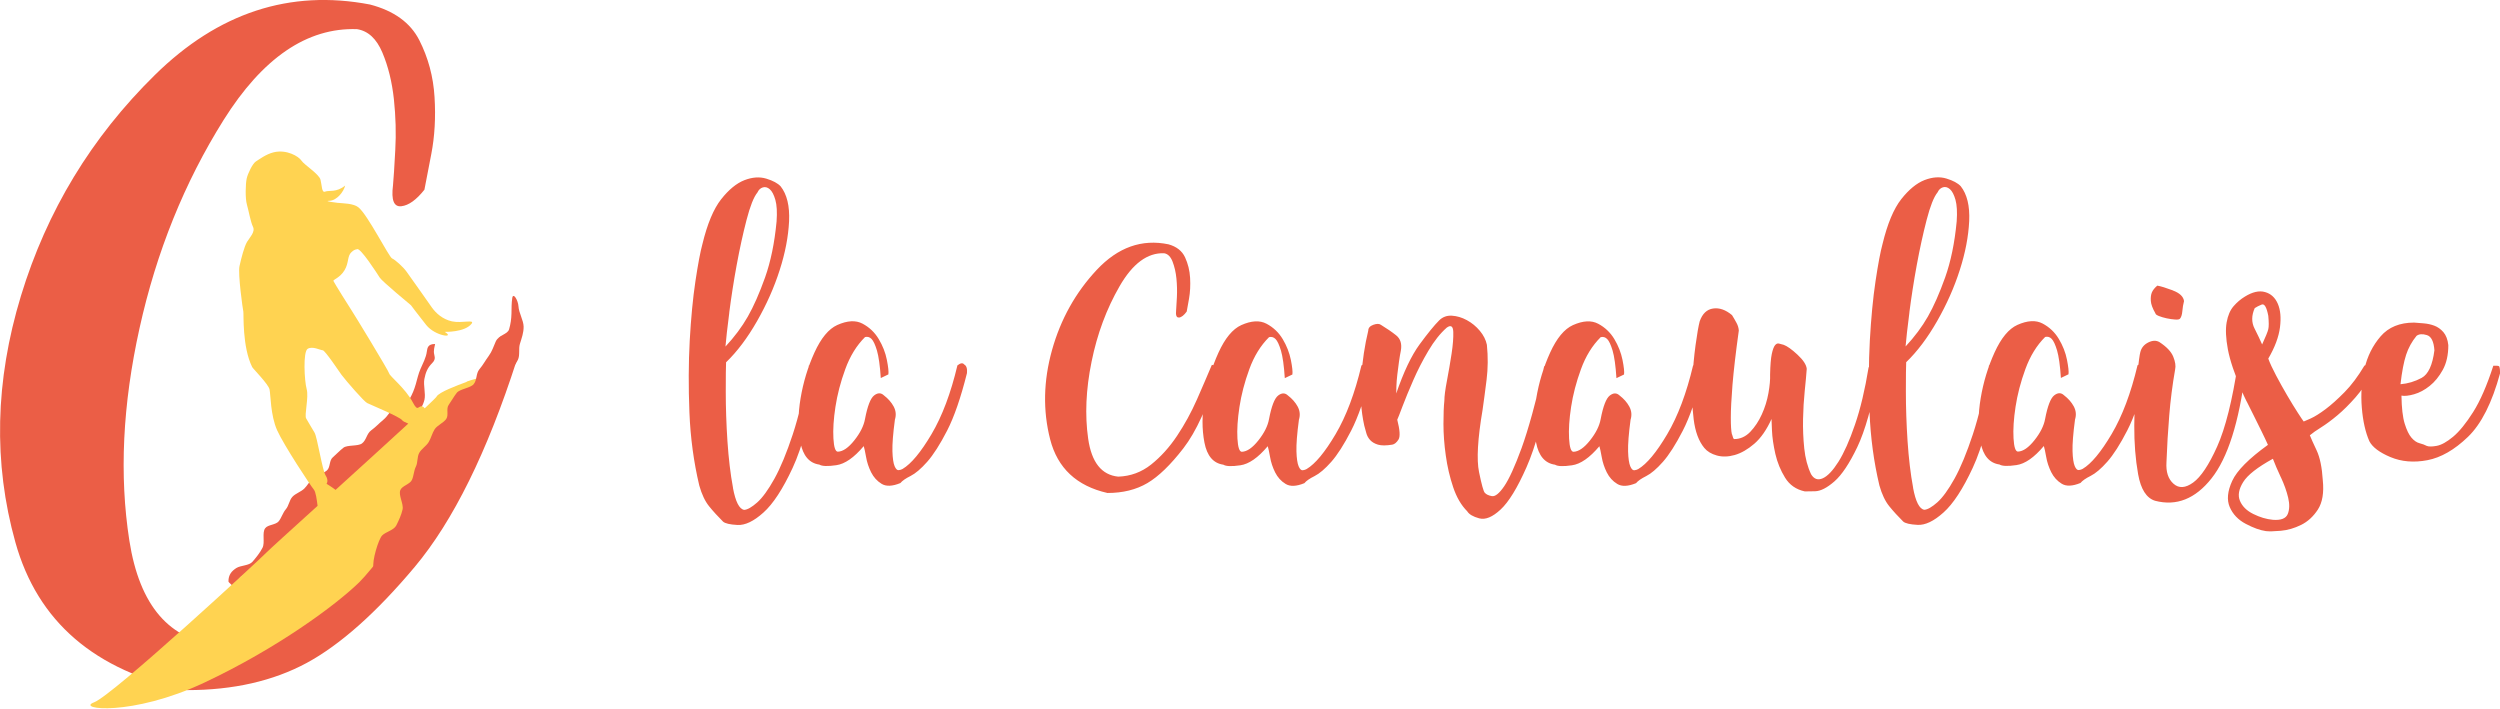 <?xml version="1.0" encoding="UTF-8"?> <svg xmlns="http://www.w3.org/2000/svg" id="Calque_2" viewBox="0 0 493.97 140"><defs><style>.cls-1{fill:#eb5e46;}.cls-2{fill:#ffd351;}</style></defs><g id="Calque_1-2"><g><path class="cls-1" d="M46.42,116.05c.5-.82,.65-1.93,1.59-2.36,.47-.21,1.1-.28,1.77-.32,.66-.05,1.34-.1,1.9-.24,1.13-.29,2.9-.06,4.02-.39,1.13-.34,1.54-1.27,2.37-1.84,.9-.63,1.22-1.7,2.02-2.4,.8-.71,2.19-.96,2.9-1.74,.72-.76,1.98-1.14,2.64-1.96,.66-.81,.27-2.39,.91-3.22,.63-.83,1.17-1.72,1.8-2.54,.63-.82,1.71-1.34,2.35-2.17,.63-.83,1.62-1.41,2.25-2.23,.63-.84,1.45-1.54,2.05-2.39,.62-.84,.59-2.12,1.3-2.89,.71-.78,1.8-1.31,2.52-2.08,.72-.77,1.69-1.39,2.36-2.2,.67-.81,.61-2.09,1.16-2.98,.6-.99,1.26-1.94,1.54-3.12,.27-1.19-.25-2.87-.02-4.08,.24-1.24,.59-2.2,1.54-3.15,.91-.91,.34-1.46,.34-2.25s.3-1.53,.22-1.53c-1.36,0-1.51,.71-1.61,1.49-.15,1.19-.81,2.42-1.26,3.45-.41,.94-.64,1.99-.93,3.01-.29,1.02-.68,1.98-1.2,2.87-.52,.92-2.42,.93-3.15,1.71-.72,.78-1.19,1.72-2.03,2.42-.84,.69-1.55,1.48-2.45,2.13-.89,.66-.91,1.91-1.8,2.57-.78,.59-2.91,.25-3.67,.85-.76,.59-1.38,1.28-2.1,1.9-.73,.62-.45,1.93-1.14,2.57-.7,.63-2.06,.8-2.73,1.44-.68,.65-1.08,1.48-1.74,2.14-.65,.66-1.77,.98-2.38,1.66-.61,.68-.69,1.76-1.29,2.45-.59,.69-.83,1.64-1.39,2.36-.28,.36-.81,.52-1.34,.69-.54,.16-1.07,.32-1.34,.69-.67,.88,0,2.82-.53,3.86-.52,1.02-1.24,1.89-1.97,2.75-.33,.39-.91,.58-1.52,.72-.62,.15-1.25,.26-1.69,.54-.88,.57-1.57,1.3-1.55,2.66,0,.16,1.21,1.23,1.28,1.12"></path><path class="cls-1" d="M77.65,36.65c.12-1.34,.28-3.67,.45-6.97,.19-3.3,.09-6.66-.27-10.07-.37-3.41-1.12-6.49-2.28-9.23-1.16-2.74-2.82-4.28-5.02-4.62-9.85-.33-18.64,5.66-26.36,17.97-7.72,12.31-13.26,26.02-16.6,41.12-3.35,15.11-4.02,29.1-2.01,41.97,2.01,12.87,7.94,19.75,17.79,20.64,7.3-.23,13.8-2.43,19.52-6.63,5.71-4.2,10.82-9.4,15.32-15.61,4.5-6.21,8.43-12.81,11.77-19.81,3.34-6.99,6.29-13.29,8.85-18.89,3.28,.56,4.38,2.13,3.28,4.7-5.84,18.13-12.55,31.73-20.15,40.8-7.6,9.06-14.72,15.38-21.34,18.97-6.63,3.57-14.5,5.37-23.63,5.37-18.24-3.8-29.55-13.53-33.93-29.21-4.38-15.67-4.01-31.9,1.1-48.69,5.11-16.78,13.93-31.33,26.46-43.64C43.11,2.51,57.28-2.13,73.09,.89c4.74,1.23,7.99,3.58,9.76,7.05,1.76,3.47,2.77,7.21,3.01,11.24,.25,4.03,.03,7.78-.64,11.25-.67,3.47-1.12,5.82-1.36,7.05-1.59,2.01-3.11,3.11-4.57,3.27s-2.01-1.2-1.64-4.11"></path><path class="cls-2" d="M92.22,75.45c-1.86,.69-5.57,2.07-5.96,2.92-.06,.13-.93,.98-2.34,2.31-.16-.21-.32-.35-.48-.38-.85-.19-.83,1.2-1.87-.79-1.41-2.71-4.56-5.19-4.66-5.7-.11-.53-7.18-12.13-7.41-12.43-.22-.3-3.52-5.59-3.62-5.86-.11-.27,1.29-.61,2.2-2.13,.91-1.52,.49-2.78,1.38-3.58,.36-.32,.55-.47,1.09-.57,.63-.4,3.98,4.82,4.48,5.61,.5,.78,6.17,5.46,6.17,5.46,0,0,1.5,2.01,3.02,3.91,1.81,2.26,5.85,2.66,3.64,1.35,0,0,3.91,.13,5.29-1.57,.8-.98-1.87-.07-3.84-.5-1.84-.41-3.14-1.58-3.98-2.75-.35-.48-3.77-5.39-5.02-7.1-.66-.92-2.23-2.33-2.84-2.59-.62-.27-4.85-8.69-6.65-10.09-1.03-.8-2.94-.77-4.12-.89,0,0-3.02-.36-1.58-.41,1.45-.05,2.82-1.83,3.08-3.01-1.69,1.43-3.25,.9-3.95,1.2s-.63-1.22-.92-2.35c-.3-1.14-3.23-2.94-3.77-3.78-.54-.83-2.92-2.25-5.47-1.64-1.53,.37-2.91,1.43-3.55,1.83-.63,.41-1.58,2.36-1.8,3.38-.22,1.03-.31,3.89,.05,5.13,.36,1.25,.71,3.38,1.2,4.39,.5,1-.69,2.15-1.18,2.98-.56,.95-1.15,3.25-1.49,4.8-.33,1.54,.66,8.58,.76,8.96,.1,.38-.25,6.95,1.75,10.97,.17,.33,3.22,3.39,3.43,4.42,.23,1.04,.17,5.07,1.49,8.05,1.34,2.98,6.61,10.95,7.25,11.72,.42,.5,.6,2.07,.75,3.23-5.43,4.92-9.75,8.84-10.1,9.22-1.01,1.08-30.35,28.22-34.06,29.6-3.71,1.38,7.41,2.87,21.8-3.9,14.39-6.77,26-15.32,30.64-19.87,4.65-4.55,25.57-33.48,26.2-39.36,.55-2.32-5.02-.24-5.02-.24Zm-25.92,21.34c-.87-.66-1.78-1.2-1.78-1.2,0,0,.49-.6-.18-1.65-.67-1.04-1.66-7.64-2.2-8.47-.54-.84-1.24-2.15-1.64-2.78-.41-.63,.55-4.2,.09-5.82-.45-1.62-.74-7.34,.19-7.94,.94-.61,2.54,.28,2.99,.28,.45,0,3.4,4.44,3.71,4.85,.98,1.29,4.43,5.27,5.07,5.58,.65,.32,6.5,2.75,6.9,3.38,.12,.19,.6,.44,1.22,.68-3.92,3.61-9.34,8.53-14.36,13.09Z"></path><path class="cls-1" d="M76.14,109.58c.29-.92,1.02-1.15,1.83-1.79,.4-.32,.13-1.41,.78-1.63,.63-.21,1.28-.42,1.79-.69,1.03-.56,2.8-.76,3.8-1.36,1.01-.61,1.18-1.6,1.86-2.36,.72-.83,.77-1.95,1.38-2.82,.6-.88,1.89-1.47,2.39-2.39,.52-.91,1.65-1.59,2.08-2.54,.44-.95-.32-2.39,.1-3.34,.41-.96,.72-1.95,1.13-2.91,.41-.95,1.33-1.71,1.75-2.67,.41-.96,1.22-1.76,1.64-2.71,.41-.96,1.03-1.85,1.41-2.81,.4-.97,.06-2.2,.56-3.12,.5-.93,1.43-1.7,1.94-2.63s1.3-1.76,1.75-2.71c.45-.95,.09-2.17,.4-3.17,.34-1.11,.75-2.19,.73-3.4-.02-1.22-.94-2.72-1.01-3.95-.07-1.26-1.04-2.84-1.23-1.73-.16,1.02-.14,2.09-.16,3.14-.03,1.06-.18,2.09-.47,3.07-.28,1.02-2.05,1.1-2.64,2.42-.43,.97-.73,1.96-1.38,2.84-.65,.88-1.14,1.81-1.86,2.66-.7,.85-.42,2.08-1.12,2.93-.62,.76-2.77,.95-3.35,1.72-.59,.76-1.03,1.58-1.58,2.36-.56,.78,.04,1.98-.48,2.77-.53,.79-1.8,1.28-2.3,2.06-.5,.8-.69,1.7-1.16,2.5-.47,.8-1.47,1.38-1.9,2.19-.43,.81-.24,1.87-.65,2.69-.41,.81-.4,1.8-.78,2.63-.18,.41-.66,.7-1.14,.99-.49,.29-.96,.58-1.14,.99-.44,1.02,.68,2.74,.43,3.87-.26,1.12-.74,2.14-1.24,3.14-.23,.46-.75,.78-1.3,1.07-.56,.29-1.15,.55-1.51,.93-.71,.76-2.03,5.06-1.68,6.38,.04,.15,2.29-2.52,2.33-2.64"></path></g><path class="cls-1" d="M475.41,70.13c.45-1.38,1.14-2.64,2.07-3.77,.49-.37,1.17-.42,2.04-.15,.87,.26,1.37,1.27,1.49,3.01-.37,2.92-1.21,4.74-2.53,5.45s-2.71,1.13-4.17,1.25c.28-2.47,.65-4.4,1.1-5.78m-3.07,20.18c2.17,.91,4.6,1.12,7.28,.61,2.68-.51,5.35-2.04,8.01-4.6,2.66-2.56,4.78-6.76,6.36-12.6,0-.65-.06-1.1-.18-1.34-.12-.12-.51-.16-1.16-.12-1.26,3.9-2.59,6.95-3.99,9.16-1.4,2.21-2.72,3.84-3.96,4.87s-2.32,1.63-3.26,1.8-1.58,.16-1.95,0c-.37-.2-.83-.37-1.4-.52-.57-.14-1.1-.51-1.61-1.1-.51-.59-.95-1.51-1.34-2.77s-.6-3.1-.64-5.54c.61,.12,1.44,.03,2.5-.27,1.06-.3,2.08-.85,3.07-1.64,1-.79,1.86-1.85,2.59-3.17,.73-1.32,1.1-2.95,1.1-4.9-.12-1.1-.45-1.95-.97-2.56-.53-.61-1.13-1.03-1.8-1.28s-1.37-.4-2.1-.46c-.73-.06-1.36-.11-1.89-.15-2.84,0-5.04,.9-6.61,2.71-1.56,1.81-2.63,3.95-3.2,6.42-.57,2.47-.74,5.04-.52,7.7,.22,2.66,.72,4.86,1.49,6.61,.61,1.18,2,2.22,4.17,3.14m-26.85-25.39c-.63-1.24-.62-2.59,.03-4.05,.37-.24,.82-.48,1.37-.7s.98,.52,1.31,2.22c.12,1.26,.12,2.14,0,2.65s-.53,1.51-1.22,3.01c-.37-.85-.86-1.9-1.49-3.14m5.21,29.41c.65,1.4,1.13,2.74,1.43,4.02,.3,1.28,.27,2.35-.09,3.23-.37,.87-1.34,1.25-2.92,1.13-1.3-.12-2.6-.51-3.9-1.16-1.3-.65-2.17-1.51-2.62-2.59-.45-1.07-.23-2.31,.64-3.71,.87-1.4,2.83-2.93,5.87-4.6,.4,1.06,.93,2.28,1.58,3.68m-6.76-15.01c.45,.89,.92,1.85,1.43,2.86,.51,1.01,1.01,2.04,1.52,3.07,.51,1.03,.92,1.92,1.25,2.65-3.77,2.72-6.13,5.09-7.06,7.12-.93,2.03-1.1,3.75-.49,5.17,.61,1.42,1.67,2.53,3.17,3.32,1.5,.79,2.82,1.27,3.96,1.43,.61,.08,1.59,.06,2.95-.06,1.36-.12,2.7-.51,4.02-1.16,1.32-.65,2.43-1.67,3.32-3.04,.89-1.38,1.22-3.31,.97-5.78-.16-2.56-.57-4.53-1.22-5.91-.65-1.38-1.1-2.37-1.34-2.98,.53-.45,1.28-.97,2.25-1.58,.97-.61,2.04-1.4,3.2-2.37s2.34-2.15,3.56-3.53c1.22-1.38,2.33-3.04,3.35-4.99,.24-.73,.18-1.22-.18-1.46-.4-.24-.87-.18-1.4,.18-1.26,2.11-2.57,3.86-3.93,5.24s-2.61,2.5-3.74,3.35c-1.14,.85-2.11,1.46-2.92,1.83-.81,.37-1.28,.57-1.4,.61-.16-.2-.56-.79-1.19-1.77s-1.32-2.1-2.07-3.38c-.75-1.28-1.48-2.59-2.19-3.93-.71-1.34-1.23-2.46-1.55-3.35,1.3-2.23,2.07-4.29,2.31-6.18,.24-1.89,.1-3.44-.43-4.66-.53-1.22-1.37-1.99-2.53-2.31-1.16-.33-2.49-.02-3.99,.91-.81,.49-1.55,1.12-2.22,1.89-.67,.77-1.13,1.84-1.37,3.2-.24,1.36-.16,3.13,.24,5.3,.41,2.17,1.32,4.9,2.74,8.19,.2,.53,.53,1.24,.97,2.13m-14.58-21.95c-1.36-.51-2.38-.82-3.07-.94-.53,.45-.88,.89-1.07,1.34s-.25,1-.21,1.67,.34,1.49,.91,2.47c0,.16,.22,.33,.67,.52,.45,.18,.96,.33,1.55,.46s1.15,.2,1.67,.24c.53,.04,.85-.02,.97-.18,.24-.28,.4-.78,.46-1.49,.06-.71,.17-1.37,.33-1.98-.12-.89-.86-1.59-2.22-2.1m8.77,30.84c-1.64,3.65-3.23,6.03-4.75,7.12-1.52,1.1-2.81,1.18-3.87,.24-1.06-.93-1.52-2.35-1.4-4.26,.12-3.17,.3-6.25,.55-9.25,.24-3,.63-6.03,1.16-9.07,.16-.69,.04-1.53-.37-2.53-.4-1-1.32-1.96-2.74-2.89-.65-.37-1.39-.33-2.22,.09s-1.35,1.07-1.55,1.92c-.12,.37-.34,2.01-.67,4.93-.33,2.92-.5,6.11-.52,9.56-.02,3.45,.23,6.66,.76,9.62,.53,2.96,1.64,4.71,3.35,5.24,4.22,1.1,7.94-.37,11.14-4.41,3.21-4.04,5.44-11.05,6.7-21.03-.12-.81-.24-1.34-.37-1.58-.08-.08-.45-.12-1.1-.12-1.1,7.31-2.47,12.78-4.11,16.44m-29.37-14.31c.08-.49-.02-1.44-.3-2.86-.28-1.42-.82-2.79-1.61-4.11-.79-1.32-1.86-2.33-3.2-3.04-1.34-.71-3-.62-4.99,.27-1.7,.77-3.21,2.59-4.51,5.45-1.3,2.86-2.21,5.87-2.74,9.04-.53,3.17-.54,6.07-.03,8.71,.51,2.64,1.76,4.1,3.74,4.38,.53,.33,1.64,.37,3.35,.12,1.7-.24,3.51-1.5,5.42-3.77,.12,.37,.27,1.07,.46,2.13,.18,1.06,.52,2.07,1,3.04,.49,.97,1.18,1.74,2.07,2.28,.89,.55,2.13,.5,3.71-.15,.37-.45,1.03-.91,2.01-1.4,.97-.49,2.07-1.42,3.29-2.8,1.22-1.38,2.53-3.43,3.93-6.15,1.4-2.72,2.71-6.51,3.93-11.38,.08-.89-.1-1.46-.55-1.7-.28-.37-.73-.3-1.34,.18-1.3,5.48-3,10.01-5.11,13.58-2.11,3.57-4.02,5.87-5.72,6.88-.2,.12-.46,.2-.76,.24s-.58-.22-.82-.79c-.24-.57-.39-1.55-.43-2.95s.12-3.48,.49-6.24c.28-.89,.2-1.76-.24-2.59-.45-.83-1.1-1.57-1.95-2.22-.57-.53-1.21-.52-1.92,.03-.71,.55-1.31,2.1-1.8,4.66-.24,1.34-.94,2.74-2.1,4.2-1.16,1.46-2.24,2.21-3.26,2.25-.49,0-.78-.87-.88-2.62-.1-1.74,.03-3.83,.4-6.24,.37-2.41,1.01-4.9,1.95-7.46s2.23-4.67,3.9-6.33c.49-.12,.91,0,1.28,.37,.37,.37,.72,1.13,1.07,2.28,.34,1.16,.6,2.97,.76,5.45l1.52-.73Zm-31.44-12.21c.39-3.02,.87-6.14,1.46-9.35,.59-3.21,1.24-6.18,1.95-8.92,.71-2.74,1.43-4.56,2.16-5.45,.24-.53,.6-.86,1.07-1s.92-.02,1.37,.37c.45,.39,.81,1.09,1.1,2.1,.28,1.01,.37,2.44,.24,4.26-.4,4.26-1.17,7.95-2.28,11.08-1.12,3.13-2.25,5.7-3.41,7.73-1.16,2.03-2.63,4-4.41,5.91,.12-1.46,.37-3.7,.76-6.73m.73,34.64c-.51-2.74-.87-5.81-1.1-9.22-.22-3.41-.33-6.66-.33-9.74s.02-5.03,.06-5.84c2.19-2.11,4.23-4.82,6.12-8.13,1.89-3.31,3.38-6.67,4.47-10.08,1.1-3.41,1.71-6.63,1.86-9.65,.14-3.02-.42-5.33-1.67-6.91-.57-.61-1.51-1.12-2.83-1.52-1.32-.4-2.76-.3-4.32,.3-1.56,.61-3.1,1.87-4.6,3.77-1.5,1.91-2.74,4.87-3.71,8.89-.4,1.46-.86,3.89-1.37,7.28-.51,3.39-.88,7.31-1.13,11.75-.24,4.44-.26,9.17-.06,14.19,.2,5.01,.85,9.83,1.95,14.46,.49,1.74,1.14,3.11,1.95,4.11,.81,1,1.73,2,2.74,3.01,.4,.37,1.36,.59,2.86,.67,1.5,.08,3.21-.73,5.11-2.44,1.91-1.7,3.84-4.65,5.78-8.83,1.95-4.18,3.57-10.37,4.87-18.57-.12-.69-.24-1.16-.37-1.4-.08-.12-.51-.22-1.28-.3-.93,5.48-2,10.04-3.2,13.67-1.2,3.63-2.4,6.54-3.62,8.74-1.22,2.19-2.35,3.75-3.41,4.69-1.06,.93-1.91,1.42-2.56,1.46-.97-.16-1.71-1.61-2.22-4.35m-35.8-10.59c-.14-.59-.21-1.67-.21-3.26s.11-3.75,.33-6.51c.23-2.76,.64-6.33,1.25-10.71-.04-.53-.19-1.03-.46-1.52-.26-.49-.56-1-.88-1.52-1.26-1.06-2.51-1.49-3.74-1.31-1.24,.18-2.12,1.03-2.65,2.53-.24,.93-.52,2.51-.82,4.72-.3,2.21-.52,4.6-.64,7.15-.12,2.56-.03,5.05,.27,7.49,.3,2.44,1,4.32,2.1,5.66,.57,.69,1.39,1.19,2.47,1.49,1.08,.3,2.25,.27,3.53-.09,1.28-.37,2.57-1.1,3.87-2.22,1.3-1.12,2.44-2.75,3.41-4.9,0,.12,.03,.88,.09,2.28,.06,1.4,.29,2.94,.67,4.63,.39,1.68,1.03,3.25,1.92,4.69,.89,1.44,2.19,2.34,3.9,2.71,.24,0,.91,0,2.01-.03,1.1-.02,2.37-.67,3.84-1.95,1.46-1.28,2.96-3.53,4.51-6.76,1.54-3.23,2.9-8.03,4.08-14.4-.12-.61-.26-1.03-.43-1.28-.12-.12-.59-.16-1.4-.12-.73,4.47-1.63,8.26-2.71,11.38-1.07,3.13-2.16,5.56-3.26,7.31-1.1,1.74-2.13,2.83-3.1,3.26-.97,.43-1.74,.15-2.31-.82-.69-1.46-1.14-3.16-1.34-5.08-.2-1.93-.28-3.87-.24-5.81,.04-1.95,.15-3.8,.33-5.54,.18-1.74,.32-3.21,.4-4.38-.08-.81-.69-1.74-1.83-2.8-1.14-1.06-2.05-1.7-2.74-1.95-.32-.08-.63-.16-.91-.24-.28-.08-.55,.03-.79,.33-.24,.3-.46,.88-.64,1.74-.18,.85-.29,2.19-.33,4.02,.04,1.01-.07,2.25-.33,3.71-.26,1.46-.7,2.86-1.31,4.2-.61,1.34-1.37,2.49-2.28,3.44-.91,.95-1.98,1.43-3.2,1.43-.12-.04-.25-.36-.4-.94m-21.34-11.84c.08-.49-.02-1.44-.3-2.86-.29-1.42-.82-2.79-1.61-4.11-.79-1.32-1.86-2.33-3.2-3.04-1.34-.71-3-.62-4.99,.27-1.7,.77-3.21,2.59-4.51,5.45-1.3,2.86-2.21,5.87-2.74,9.04-.53,3.17-.54,6.07-.03,8.71,.51,2.64,1.75,4.1,3.74,4.38,.53,.33,1.64,.37,3.35,.12,1.7-.24,3.51-1.5,5.42-3.77,.12,.37,.27,1.07,.46,2.13,.18,1.06,.52,2.07,1,3.04,.49,.97,1.17,1.74,2.07,2.28,.89,.55,2.13,.5,3.71-.15,.37-.45,1.03-.91,2.01-1.4,.97-.49,2.07-1.42,3.29-2.8,1.22-1.38,2.53-3.43,3.93-6.15,1.4-2.72,2.71-6.51,3.93-11.38,.08-.89-.1-1.46-.55-1.7-.29-.37-.73-.3-1.34,.18-1.3,5.48-3,10.01-5.11,13.58-2.11,3.57-4.02,5.87-5.72,6.88-.2,.12-.46,.2-.76,.24s-.58-.22-.82-.79c-.24-.57-.39-1.55-.43-2.95-.04-1.4,.12-3.48,.49-6.24,.28-.89,.2-1.76-.24-2.59-.45-.83-1.1-1.57-1.95-2.22-.57-.53-1.21-.52-1.92,.03-.71,.55-1.31,2.1-1.8,4.66-.24,1.34-.94,2.74-2.1,4.2-1.16,1.46-2.24,2.21-3.26,2.25-.49,0-.78-.87-.88-2.62-.1-1.74,.03-3.83,.4-6.24,.37-2.41,1.01-4.9,1.95-7.46,.93-2.56,2.23-4.67,3.9-6.33,.49-.12,.91,0,1.28,.37s.72,1.13,1.07,2.28c.34,1.16,.6,2.97,.76,5.45l1.52-.73Zm-14.55-1.34s-.45-.14-1.22-.3c-1.67,7.18-3.16,12.58-4.47,16.19-1.32,3.61-2.47,6.13-3.44,7.55s-1.79,2.07-2.44,1.95c-.65-.12-1.12-.34-1.4-.67-.24-.24-.62-1.6-1.13-4.08-.51-2.47-.27-6.58,.7-12.3,.24-1.7,.51-3.68,.79-5.94,.28-2.25,.3-4.56,.06-6.91-.2-.97-.67-1.9-1.4-2.77-.73-.87-1.58-1.57-2.56-2.1-.97-.53-1.96-.82-2.95-.88-1-.06-1.84,.25-2.53,.94-.97,.97-2.26,2.56-3.87,4.75-1.6,2.19-3.14,5.42-4.6,9.68,0-.24,0-.71,.03-1.4,.02-.69,.08-1.46,.18-2.31,.1-.85,.21-1.7,.33-2.56,.12-.85,.24-1.58,.37-2.19,.24-1.34-.07-2.35-.94-3.04-.87-.69-1.88-1.38-3.01-2.07-.33-.24-.82-.24-1.49,0-.67,.24-1,.63-1,1.16-.69,2.84-1.16,5.94-1.4,9.31-.24,3.37-.04,6.51,.61,9.44,.12,.45,.25,.93,.4,1.46,.14,.53,.4,1,.76,1.4,.37,.4,.88,.71,1.55,.91,.67,.2,1.61,.2,2.83,0,.44-.08,.85-.42,1.22-1,.37-.59,.28-1.9-.24-3.93,.12-.24,.47-1.12,1.03-2.62,.57-1.5,1.28-3.23,2.13-5.17,.85-1.95,1.84-3.89,2.98-5.81,1.14-1.93,2.35-3.46,3.65-4.6,.81-.57,1.24-.28,1.28,.85,.04,1.14-.07,2.57-.33,4.29-.26,1.73-.57,3.49-.91,5.3-.35,1.81-.52,3.14-.52,3.99-.12,1.1-.18,2.63-.18,4.6s.15,4.05,.46,6.24c.3,2.19,.79,4.28,1.46,6.27,.67,1.99,1.59,3.57,2.77,4.75,.37,.61,1.16,1.07,2.37,1.4,1.22,.33,2.63-.25,4.23-1.74,1.6-1.48,3.31-4.26,5.11-8.34,1.81-4.08,3.5-10.24,5.08-18.48-.12-.57-.24-.97-.37-1.22m-50.96,1.34c.08-.49-.02-1.44-.3-2.86-.29-1.42-.82-2.79-1.61-4.11-.79-1.32-1.86-2.33-3.2-3.04-1.34-.71-3-.62-4.99,.27-1.7,.77-3.21,2.59-4.51,5.45-1.3,2.86-2.21,5.87-2.74,9.04-.53,3.17-.54,6.07-.03,8.71,.51,2.64,1.75,4.1,3.74,4.38,.53,.33,1.64,.37,3.35,.12,1.7-.24,3.51-1.5,5.42-3.77,.12,.37,.27,1.07,.46,2.13,.18,1.06,.52,2.07,1,3.04,.49,.97,1.17,1.74,2.07,2.28,.89,.55,2.13,.5,3.71-.15,.37-.45,1.03-.91,2.01-1.4,.97-.49,2.07-1.42,3.29-2.8,1.22-1.38,2.53-3.43,3.93-6.15,1.4-2.72,2.71-6.51,3.93-11.38,.08-.89-.1-1.46-.55-1.7-.29-.37-.73-.3-1.34,.18-1.3,5.48-3,10.01-5.11,13.58-2.11,3.57-4.02,5.87-5.72,6.88-.2,.12-.46,.2-.76,.24-.3,.04-.58-.22-.82-.79-.24-.57-.39-1.55-.43-2.95-.04-1.4,.12-3.48,.49-6.24,.28-.89,.2-1.76-.24-2.59-.45-.83-1.1-1.57-1.95-2.22-.57-.53-1.21-.52-1.92,.03-.71,.55-1.31,2.1-1.8,4.66-.24,1.34-.94,2.74-2.1,4.2-1.16,1.46-2.24,2.21-3.26,2.25-.49,0-.78-.87-.88-2.62-.1-1.74,.03-3.83,.4-6.24,.37-2.41,1.01-4.9,1.95-7.46,.93-2.56,2.23-4.67,3.9-6.33,.49-.12,.91,0,1.28,.37,.37,.37,.72,1.13,1.07,2.28,.34,1.16,.6,2.97,.76,5.45l1.52-.73Zm-22.4-11.23c.49-.06,.99-.46,1.52-1.19,.08-.45,.23-1.3,.46-2.56,.22-1.26,.29-2.62,.21-4.08-.08-1.46-.42-2.82-1-4.08-.59-1.26-1.67-2.11-3.26-2.56-5.28-1.1-10.01,.59-14.19,5.05-4.18,4.47-7.12,9.74-8.83,15.83-1.7,6.09-1.83,11.97-.37,17.66,1.46,5.68,5.24,9.21,11.32,10.59,3.04,0,5.67-.65,7.88-1.95,2.21-1.3,4.58-3.59,7.12-6.88,2.54-3.29,4.78-8.22,6.73-14.79,.37-.93,0-1.5-1.1-1.7-.85,2.03-1.84,4.31-2.95,6.85-1.12,2.54-2.43,4.93-3.93,7.18-1.5,2.25-3.21,4.14-5.11,5.66-1.91,1.52-4.08,2.32-6.51,2.4-3.29-.33-5.27-2.82-5.94-7.49-.67-4.67-.45-9.74,.67-15.22,1.11-5.48,2.96-10.45,5.54-14.92,2.58-4.47,5.51-6.64,8.8-6.51,.73,.12,1.29,.68,1.67,1.67,.38,1,.64,2.11,.76,3.35,.12,1.24,.15,2.46,.09,3.65-.06,1.2-.11,2.04-.15,2.53-.12,1.06,.06,1.55,.55,1.49m-57.41,11.23c.08-.49-.02-1.44-.3-2.86-.28-1.42-.82-2.79-1.61-4.11-.79-1.32-1.86-2.33-3.2-3.04-1.34-.71-3-.62-4.99,.27-1.7,.77-3.21,2.59-4.51,5.45-1.3,2.86-2.21,5.87-2.74,9.04-.53,3.17-.54,6.07-.03,8.71,.51,2.64,1.76,4.1,3.74,4.38,.53,.33,1.64,.37,3.35,.12,1.7-.24,3.51-1.5,5.42-3.77,.12,.37,.27,1.07,.46,2.13,.18,1.06,.52,2.07,1,3.04,.49,.97,1.18,1.74,2.07,2.28,.89,.55,2.13,.5,3.71-.15,.37-.45,1.03-.91,2.01-1.4,.97-.49,2.07-1.42,3.29-2.8,1.22-1.38,2.53-3.43,3.93-6.15,1.4-2.72,2.71-6.51,3.93-11.38,.08-.89-.1-1.46-.55-1.7-.28-.37-.73-.3-1.34,.18-1.3,5.48-3,10.01-5.11,13.58-2.11,3.57-4.02,5.87-5.72,6.88-.2,.12-.46,.2-.76,.24-.3,.04-.58-.22-.82-.79-.24-.57-.39-1.55-.43-2.95-.04-1.4,.12-3.48,.49-6.24,.28-.89,.2-1.76-.24-2.59-.45-.83-1.1-1.57-1.95-2.22-.57-.53-1.21-.52-1.92,.03-.71,.55-1.31,2.1-1.8,4.66-.24,1.34-.94,2.74-2.1,4.2s-2.24,2.21-3.26,2.25c-.49,0-.78-.87-.88-2.62s.03-3.83,.4-6.24c.37-2.41,1.01-4.9,1.95-7.46,.93-2.56,2.23-4.67,3.9-6.33,.49-.12,.91,0,1.28,.37s.72,1.13,1.07,2.28c.34,1.16,.6,2.97,.76,5.45l1.52-.73Zm-31.44-12.21c.39-3.02,.87-6.14,1.46-9.35,.59-3.21,1.24-6.18,1.95-8.92,.71-2.74,1.43-4.56,2.16-5.45,.24-.53,.6-.86,1.07-1,.47-.14,.92-.02,1.37,.37,.45,.39,.81,1.09,1.1,2.1s.37,2.44,.24,4.26c-.4,4.26-1.17,7.95-2.28,11.08-1.12,3.13-2.25,5.7-3.41,7.73-1.16,2.03-2.63,4-4.41,5.91,.12-1.46,.37-3.7,.76-6.73m.73,34.64c-.51-2.74-.87-5.81-1.1-9.22-.22-3.41-.33-6.66-.33-9.74s.02-5.03,.06-5.84c2.19-2.11,4.23-4.82,6.12-8.13,1.89-3.31,3.38-6.67,4.47-10.08,1.1-3.41,1.71-6.63,1.86-9.65,.14-3.02-.42-5.33-1.67-6.91-.57-.61-1.51-1.12-2.83-1.52-1.32-.4-2.76-.3-4.32,.3-1.56,.61-3.1,1.87-4.6,3.77-1.5,1.91-2.74,4.87-3.71,8.89-.4,1.46-.86,3.89-1.37,7.28-.51,3.39-.88,7.31-1.13,11.75-.24,4.44-.26,9.17-.06,14.19,.2,5.01,.85,9.83,1.95,14.46,.49,1.74,1.14,3.11,1.95,4.11,.81,1,1.73,2,2.74,3.01,.4,.37,1.36,.59,2.86,.67,1.5,.08,3.21-.73,5.11-2.44,1.91-1.7,3.84-4.65,5.78-8.83,1.95-4.18,3.57-10.37,4.87-18.57-.12-.69-.24-1.16-.37-1.4-.08-.12-.51-.22-1.28-.3-.93,5.48-2,10.04-3.2,13.67-1.2,3.63-2.4,6.54-3.62,8.74-1.22,2.19-2.35,3.75-3.41,4.69-1.06,.93-1.91,1.42-2.56,1.46-.97-.16-1.71-1.61-2.22-4.35"></path></g></svg> 